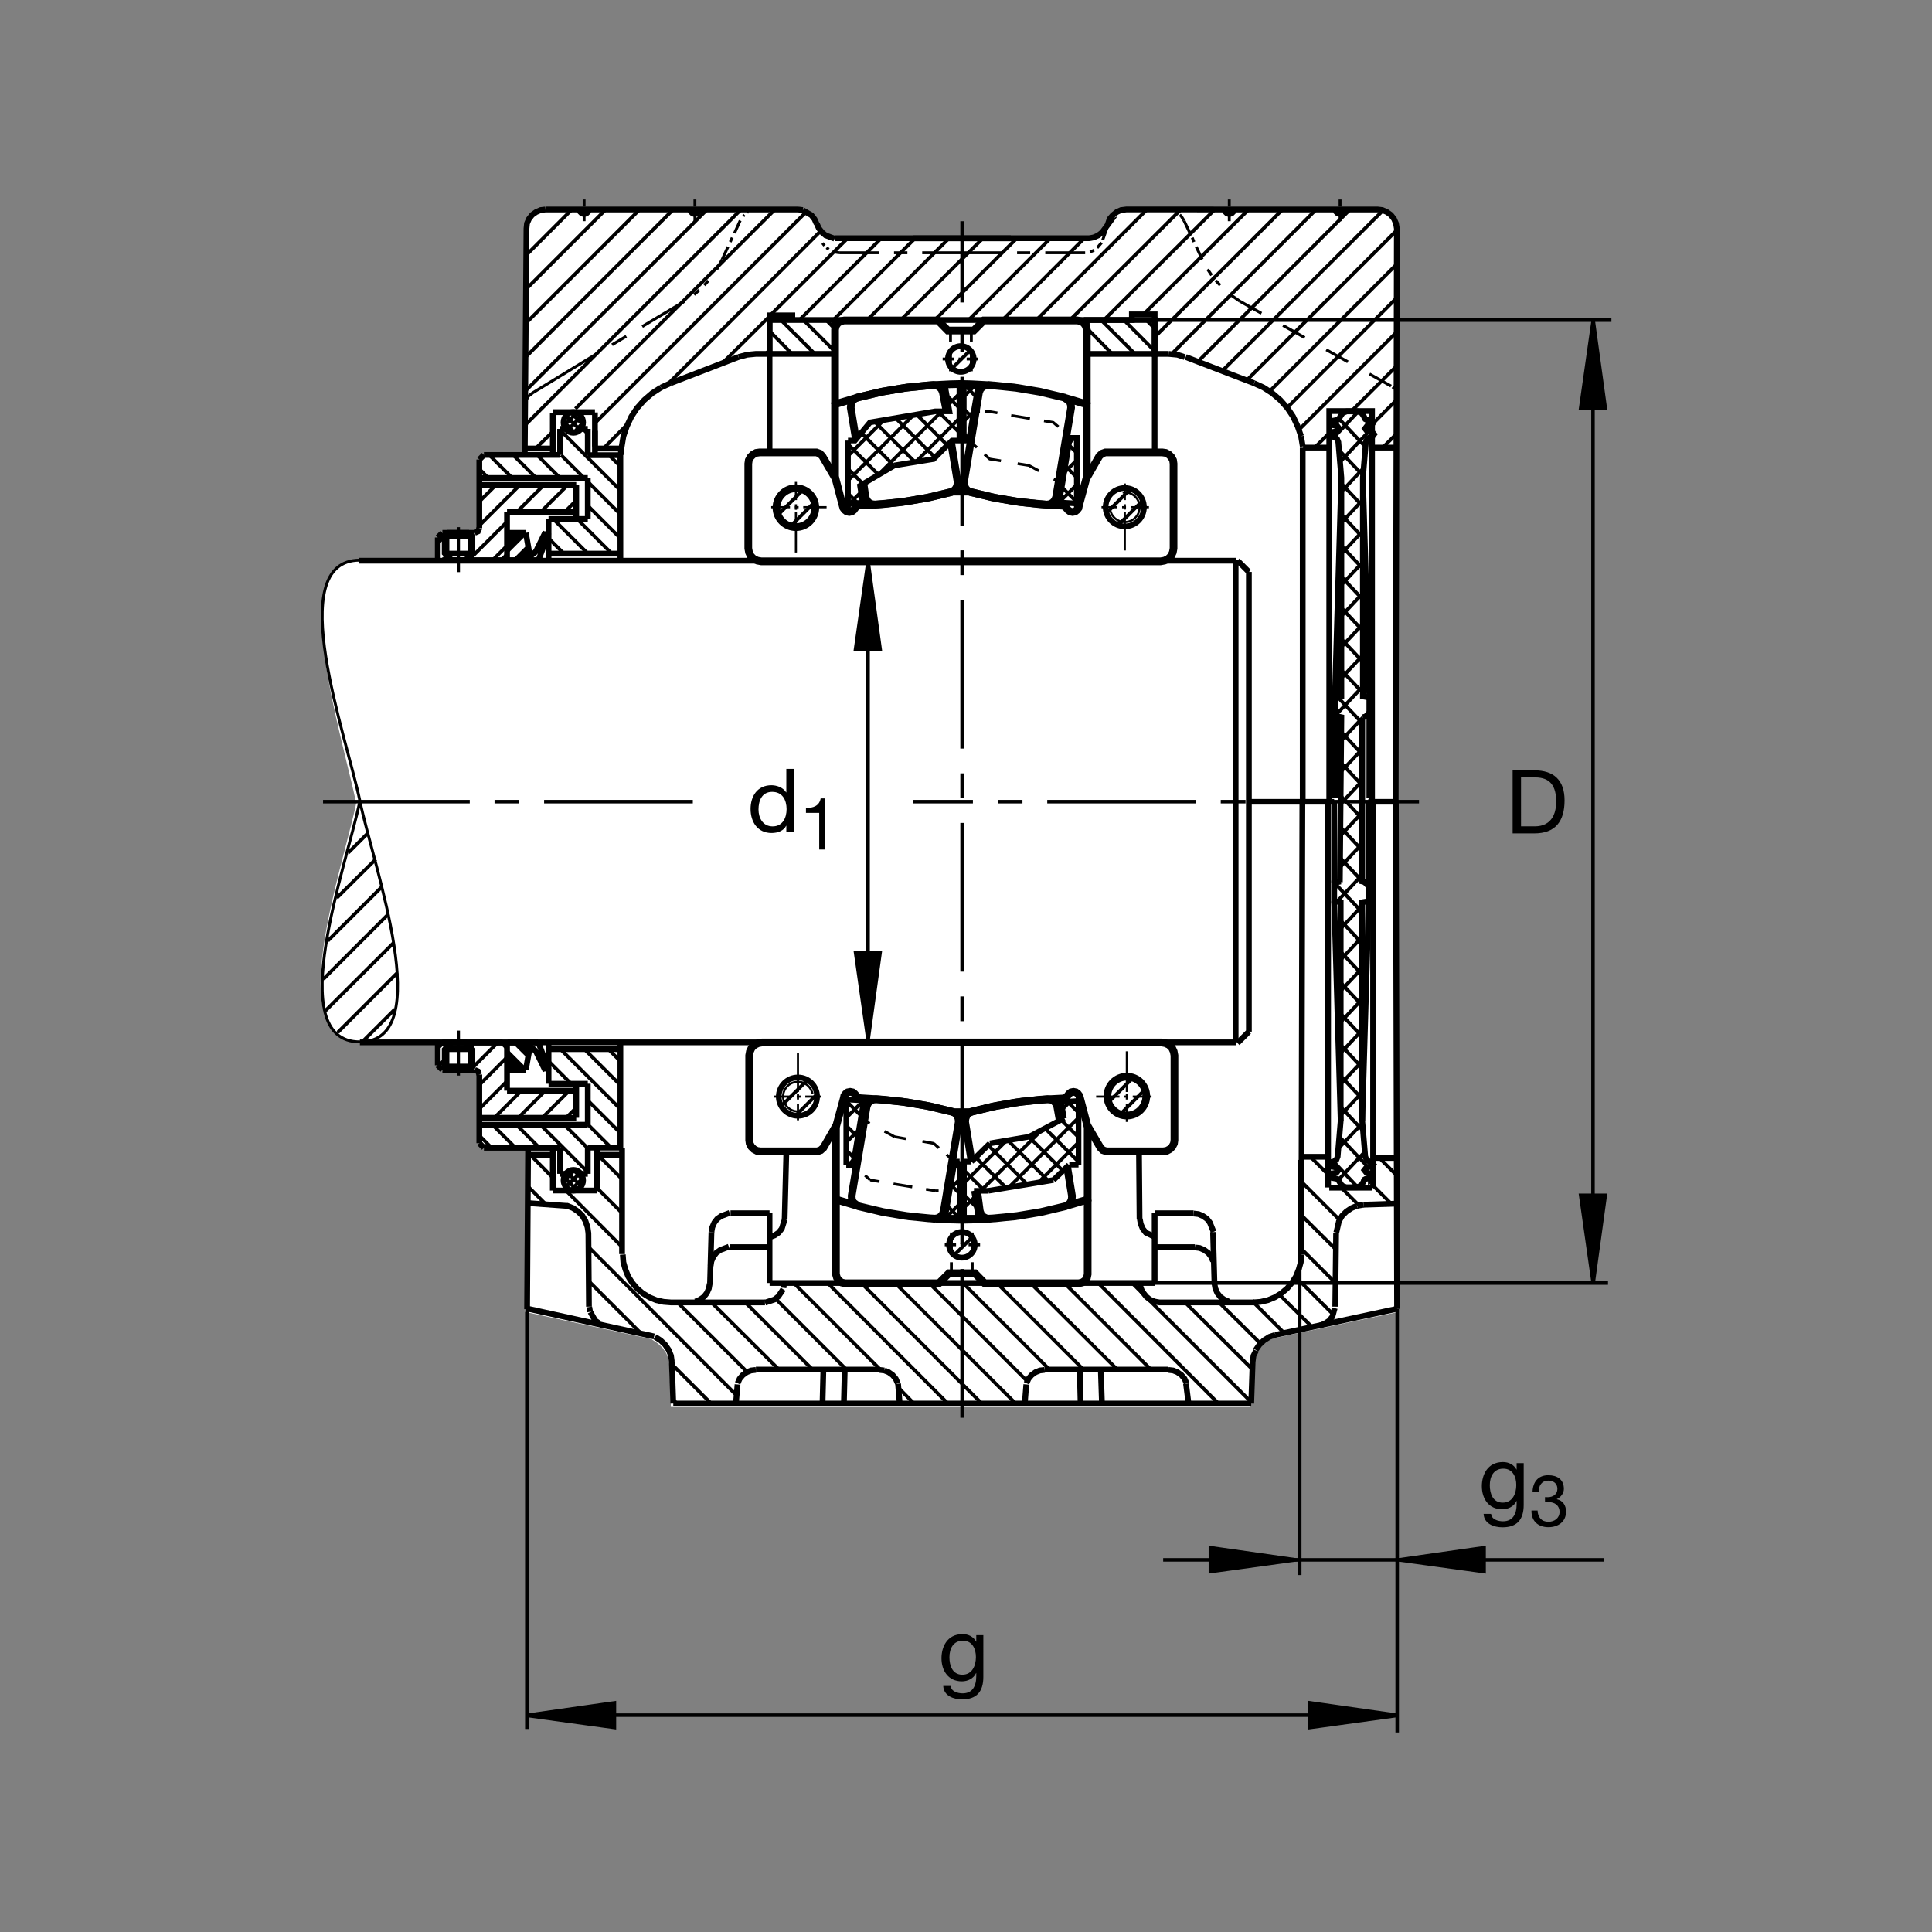 <?xml version="1.0" encoding="utf-8"?>
<!-- Generator: Adobe Illustrator 22.1.0, SVG Export Plug-In . SVG Version: 6.00 Build 0)  -->
<svg version="1.1" id="Ebene_1" xmlns="http://www.w3.org/2000/svg" xmlns:xlink="http://www.w3.org/1999/xlink" x="0px" y="0px"
	 viewBox="0 0 779.527 779.529" style="enable-background:new 0 0 779.527 779.529;" xml:space="preserve">
<rect x="0" y="0" width="779.527" height="779.529" fill="#808080" stroke="none"/>
<style type="text/css">
	.st0{fill:none;}
	.st1{fill:#FFFFFF;}
	.st2{fill:none;stroke:#000000;stroke-width:1.165;stroke-miterlimit:10;}
	.st3{fill-rule:evenodd;clip-rule:evenodd;stroke:#000000;stroke-width:1.165;stroke-miterlimit:10;}
	.st4{fill:none;stroke:#000000;stroke-width:1.165;stroke-miterlimit:10.433;stroke-dasharray:10,10;}
	.st5{fill:none;stroke:#000000;stroke-width:2.329;stroke-miterlimit:10;}
	.st6{fill-rule:evenodd;clip-rule:evenodd;stroke:#000000;stroke-width:2.329;stroke-miterlimit:10;}
	.st7{fill:none;stroke:#000000;stroke-width:1.165;stroke-miterlimit:10.433;}
	.st8{fill:none;stroke:#000000;stroke-width:2.33;stroke-miterlimit:10.433;}
	.st9{fill:none;stroke:#000000;stroke-width:1.417;stroke-miterlimit:10.433;stroke-dasharray:60,10,10,10;}
	.st10{fill:none;stroke:#000000;stroke-width:2.268;stroke-miterlimit:10.433;}
	.st11{fill:none;stroke:#000000;stroke-width:1.165;stroke-miterlimit:10.433;stroke-dasharray:60,10,10,10;}
	.st12{fill:none;stroke:#000000;stroke-width:2.33;stroke-miterlimit:3.864;}
	.st13{fill:none;stroke:#000000;stroke-width:1.417;stroke-miterlimit:3.864;}
	.st14{fill:none;stroke:#000000;stroke-width:2.276;stroke-miterlimit:10;}
	.st15{fill:none;stroke:#000000;stroke-width:3.107;stroke-miterlimit:10;}
	.st16{fill:none;stroke:#000000;stroke-width:2.276;stroke-miterlimit:10.433;}
	.st17{fill:none;stroke:#000000;stroke-width:0.854;stroke-miterlimit:10.433;}
	.st18{fill:none;stroke:#000000;stroke-width:0.854;stroke-miterlimit:10;}
	.st19{fill:none;stroke:#000000;stroke-width:3.107;stroke-miterlimit:10.433;}
	.st20{stroke:#000000;stroke-width:1.417;stroke-miterlimit:3.864;}
	.st21{stroke:#000000;stroke-width:1.165;stroke-miterlimit:10;}
	.st22{fill:none;stroke:#000000;stroke-width:1.106;stroke-miterlimit:10;}
	.st23{fill:none;stroke:#000000;stroke-width:2.27;stroke-miterlimit:10;}
</style>
<polygon class="st0" points="0,0 779.527,0 779.527,779.529 0,779.529 0,0 "/>
<path class="st1" d="M563.359,529.544l-49.209,10.391l-2.417,0.801l-2.193,1.387l-1.841,1.728l-1.499,2.188l-0.918,2.305
	l-0.346,2.529l-0.576,16.817H387.464H270.686l-0.576-16.817l-0.344-2.529l-0.923-2.305l-1.497-2.188l-1.843-1.728l-2.693-1.836
	L211.697,529.3l1.252-66.25l-17.343-0.157l-2.21-1.533l0.178-27.529l-0.668-1.572l-1.624-0.488l-12.568,0.352l-1.873-2.188
	l0.015-9.072l-31.875-0.625c-31.438,0-6.621-70.091-1.253-96.163c-5.368-26.072-28.279-98.367-0.293-97.632l32.818-0.357
	l0.481-8.933l1.704-2.212l12.378,0.322l1.633-0.547l0.908-1.035l0.031-28.1l2.061-1.748h15.938l0.417-90.901l1.086-4.221
	l1.267-1.612l1.614-1.152l1.843-0.806l2.275-0.229h101.238l3.577,0.584l0.34,0.451l1.496,1.268l1.267,1.611l0.808,1.844l0.921,1.843
	l1.267,1.612l1.497,1.267l1.958,0.806l1.958,0.347h51.247l51.253-0.115l1.958-0.232l1.841-0.806l1.616-1.267l1.264-1.496
	l0.346-0.115l0.577-1.843l0.806-1.958l1.264-1.496L450,85.947l1.845-0.806l1.958-0.229h101.611l1.958,0.229l1.846,0.806l1.611,1.152
	l1.265,1.612l0.811,1.843l0.342,2.073l-0.225,118.081L563.359,529.544L563.359,529.544z"/>
<line class="st2" x1="273.259" y1="566.301" x2="271.653" y2="564.573"/>
<polygon class="st3" points="563.823,160.02 563.491,158.36 563.823,160.02 "/>
<polygon class="st3" points="563.262,157.927 562.974,157.227 563.262,157.927 "/>
<polygon class="st3" points="562.661,156.834 561.899,156.135 562.661,156.834 "/>
<polygon class="st3" points="500.244,121.526 496.45,118.884 500.244,121.526 "/>
<line class="st2" x1="492.314" y1="115.093" x2="490.591" y2="113.252"/>
<polygon class="st3" points="488.867,111.07 487.261,108.655 488.867,111.07 "/>
<polygon class="st3" points="446.607,92.08 444.912,96.863 446.607,92.08 "/>
<line class="st2" x1="444.482" y1="97.891" x2="442.69" y2="100.015"/>
<polygon class="st3" points="441.46,100.979 439.795,101.646 441.46,100.979 "/>
<polygon class="st3" points="470.708,84.519 472.891,84.751 470.708,84.519 "/>
<polygon class="st3" points="474.385,85.442 474.848,85.672 474.385,85.442 "/>
<path class="st2" d="M475.996,86.704l0.576,0.462 M476.572,87.166l1.147,1.836"/>
<polygon class="st3" points="338.655,101.99 336.587,101.646 338.655,101.99 "/>
<line class="st2" x1="334.402" y1="100.611" x2="333.484" y2="99.922"/>
<polygon class="st3" points="332.678,99.116 331.872,98.081 332.678,99.116 "/>
<polygon class="st3" points="305.786,84.519 303.601,84.751 305.786,84.519 "/>
<polygon class="st3" points="301.992,85.442 301.533,85.672 301.992,85.442 "/>
<polygon class="st3" points="300.383,86.704 299.924,87.166 300.383,86.704 "/>
<polygon class="st3" points="291.418,104.634 289.236,108.655 291.418,104.634 "/>
<line class="st2" x1="285.788" y1="113.252" x2="284.18" y2="115.093"/>
<polygon class="st3" points="282.109,117.046 280.042,118.884 282.109,117.046 "/>
<path class="st2" d="M388.188,101.99h-16.091 M366.12,101.99h-5.4 M354.746,101.99h-16.091 M298.659,89.002l-2.299,5.058
	 M295.442,95.899l-0.806,1.723 M293.719,99.575l-2.3,5.059 M280.386,89.234v-2.759 M280.386,85.327v-0.923 M280.386,83.372v-2.874
	 M276.247,121.526l-17.124,10.229 M252.688,135.664l-5.747,3.447 M235.678,89.234v-2.759 M235.678,85.327v-0.923 M235.678,83.372
	v-2.874 M388.188,101.99h16.094 M410.371,101.99h5.288 M421.748,101.99h16.094 M477.719,89.002l2.413,5.058 M481.054,95.899
	l0.689,1.723 M482.661,99.575l2.413,5.059 M495.991,89.234v-2.759 M495.991,85.327v-0.923 M495.991,83.372v-2.874"/>
<line class="st4" x1="500.244" y1="121.526" x2="561.274" y2="155.791"/>
<path class="st2" d="M540.698,89.234v-2.759 M540.698,85.327v-0.923 M540.698,83.372v-2.874"/>
<path class="st5" d="M310.498,129.112v13.676 M498.799,420.569H145.219 M144.773,226.226h354.026 M240.047,180.139v-6.32
	 M525.644,180.139l-0.688-4.135 M524.956,176.004l-1.382-4.021l-1.836-3.909l-2.3-3.447l-2.871-3.218l-3.223-2.759l-3.56-2.3
	l-3.794-1.723 M465.884,142.788h-27.407v-13.676h27.407V142.788L465.884,142.788z M494.155,84.519l0.229,0.923l0.689,0.688
	l0.918,0.229l0.923-0.229l0.688-0.688c0,0,0.259-0.554,0.273-0.933 M505.645,525.501l2.988-0.234l2.988-0.684l2.759-1.153
	l2.642-1.611l2.3-1.953l1.953-2.295l1.612-2.529l1.147-2.881l0.806-2.871l0.229-3.095"/>
<polygon class="st6" points="237.749,527.337 238.093,529.29 237.749,527.337 "/>
<path class="st5" d="M238.215,529.387l1.945,3.467l1.724,1.152 M287.053,497.112l0.345-1.954l0.803-1.836l1.15-1.494l1.609-1.152
	l3.447-1.289"/>
<polygon class="st6" points="316.357,517.678 316.128,519.632 316.357,517.678 "/>
<path class="st5" d="M315.993,520.188l-1.934,2.901l-1.609,1.259l-3.757,1.231 M286.362,517.913l-0.344,1.953l-0.806,1.836
	l-1.147,1.494l-1.612,1.152l-1.836,0.801 M286.707,510.784l0.346-1.953l0.804-1.836l1.15-1.494l1.609-1.152l3.474-1.309
	 M310.498,499.182l1.953-0.693l1.724-1.152l1.264-1.602l1.191-3.809 M354.858,552.737l1.956,0.224 M356.814,552.962l1.724,0.693
	l1.609,1.153l1.264,1.494l0.803,1.836 M304.98,552.737l-1.953,0.224l-1.724,0.693l-1.608,1.153l-1.265,1.494l-0.806,1.836
	 M482.085,503.313l1.958,0.234l1.836,0.801l1.611,1.152l1.147,1.494l0.806,1.836 M490.014,517.913l0.347,1.953l0.805,1.836
	l1.147,1.494l1.612,1.152l1.836,0.801 M471.397,552.737l1.958,0.224l1.724,0.693l1.606,1.153l1.264,1.494l0.806,1.836
	 M481.626,489.641l1.953,0.224l1.841,0.811l1.612,1.152l1.147,1.494l1.475,3.682 M532.657,534.807l1.953-0.801l1.724-1.152
	l1.264-1.612l0.943-3.438 M421.518,552.737l-1.953,0.224l-1.724,0.693l-1.606,1.153l-1.265,1.494l-0.806,1.836 M553.633,180.601
	h10.327 M270.503,154.627l-3.794,1.723 M329.46,90.266l-0.805-1.839l-1.265-1.608l-3.44-1.968 M323.943,84.751l-1.953-0.232
	 M329.575,90.266l0.803,1.839l1.265,1.609l1.494,1.265l3.565,1.294 M282.224,84.519l-0.229,0.923l-0.689,0.688l-0.92,0.229
	l-0.921-0.229l-0.688-0.688c0,0-0.264-0.532-0.295-0.901 M237.517,84.519l-0.23,0.923l-0.688,0.688l-0.921,0.229l-0.917-0.229
	l-0.691-0.688c0,0-0.225-0.586-0.183-0.965 M471.513,142.788l3.565,0.346l2.954,0.957"/>
<polygon class="st6" points="550.122,486.077 547.593,486.536 550.122,486.077 "/>
<path class="st5" d="M547.432,486.526l-2.134,0.927l-2.07,1.387l-1.724,1.719l-1.264,2.188l-1.06,4.58 M514.609,538.596l-2.412,0.81
	l-2.183,1.377l-1.841,1.728l-1.495,2.178 M506.797,544.944l-1.035,2.051l-0.347,2.519 M471.397,552.62h-49.878 M388.188,566.301
	h116.656 M465.884,517.678H310.525 M354.858,552.62H304.98 M271.077,549.514l-0.344-2.519l-0.921-2.305l-1.494-2.178l-1.839-1.728
	l-2.182-1.377 M286.477,517.913l0.576-20.8 M213.078,463.157l-0.408,65.078 M294.753,489.524h15.745 M362.346,558.284l0.674,8.017
	 M459.907,491.829l0.342,1.953l0.805,1.953l1.265,1.602l3.208,1.572 M465.884,489.524v28.154 M317.278,464.495l-0.691,27.334
	 M263.93,539.231l-51.057-11.201 M237.632,527.219l-0.227-29.648 M220.183,84.519H321.99 M329.575,90.266v0.115 M337.046,96.128
	h51.142 M297.971,144.053l-27.468,10.574 M536.382,180.601h-10.62 M536.333,322.556V165.864h17.266v157.317 M478.408,144.053
	l27.583,10.574 M240.047,183.56v-17.139 M481.626,489.524h-15.742 M489.443,497.112l0.571,20.8 M459.79,491.829l-0.229-27.588
	 M514.609,538.596l49.082-10.518 M482.085,503.206h-16.201 M271.077,549.632l0.576,16.669 M525.874,466.741h9.673 M563.692,528.108
	l-0.484-204.302 M554.018,323.806v155.561 M553.555,479.221h-17.221 M525.483,323.181l-0.415,183.013 M539.092,497.571
	l-0.347,29.648 M505.415,549.632l-0.571,16.669 M414.097,558.596l-0.62,7.705 M310.498,517.678v-28.154 M535.869,323.806v155.327
	 M553.94,467.219h9.268 M444.619,566.301l-0.459-13.681 M435.654,552.62l0.346,13.681 M388.188,566.301H271.653 M294.407,503.206
	h16.091 M332.219,552.62l-0.347,13.681 M340.493,566.301l0.345-13.681 M297.583,558.596l-0.647,7.705 M478.54,558.284l1.021,8.017
	 M223.047,183.823v-17.283 M211.917,180.979h11.142 M563.516,485.647l-13.393,0.43 M240.047,166.292h-16.988"/>
<path class="st7" d="M145.219,420.374c-31.372,0-5.356-71.169,0-97.185 M145.219,420.374c31.372,0,5.356-71.169,0-97.185
	 M145.219,226.008c-31.372,0-5.356,71.165,0,97.18"/>
<path class="st8" d="M525.62,180.647v143.159 M250.982,506.008v-42.919"/>
<path class="st5" d="M310.498,142.788h26.443v-13.676h-26.443V142.788L310.498,142.788z M310.498,182.371v-55.12h9.195v1.861
	h136.997v-2.261h9.195v15.938h5.629"/>
<line class="st9" x1="388.188" y1="572.034" x2="388.188" y2="89.253"/>
<polyline class="st2" points="212.038,161.99 213.142,159.91 214.912,158.516 240.505,142.903 "/>
<path class="st5" d="M266.709,156.35l-3.562,2.3l-3.218,2.759l-2.874,3.218l-2.299,3.447l-1.839,3.909l-1.377,4.021l-0.691,4.135
	l-0.114,0.84h-10.688 M240.949,463.089v17.294 M223.047,463.157v17.227 M213.193,465.96h9.865 M240.993,480.364h-17.935
	 M251.108,465.96h-10.159"/>
<line class="st8" x1="250.535" y1="180.901" x2="250.535" y2="183.56"/>
<polyline class="st5" points="251.287,506.194 251.516,509.29 252.322,512.161 253.469,515.042 255.078,517.571 257.034,519.866 
	259.331,521.819 261.975,523.43 264.734,524.583 267.722,525.266 270.71,525.501 308.659,525.501 "/>
<line class="st9" x1="279.538" y1="323.455" x2="130.349" y2="323.455"/>
<path class="st5" d="M220.1,84.519l-1.955,0.232l-1.839,0.805l-1.609,1.147l-1.265,1.609l-0.803,1.84l-0.205,2.065l-0.691,91.074
	 M538.862,84.519l0.229,0.923l0.688,0.688l0.918,0.229l0.922-0.229l0.689-0.688c0,0,0.234-0.539,0.229-0.901 M388.188,96.128h51.148
	l0.732-0.098l1.221-0.246l1.836-0.805l1.612-1.265l2.212-3.02l-0.044,0.024l0.82-2.405l1.265-1.494l1.606-1.263l1.714-0.786
	l2.1-0.262l100.923,0.01h0.464l1.953,0.232l1.836,0.805l1.612,1.147l1.259,1.609l0.806,1.84l0.347,2.065l-0.469,231.375
	 M237.405,497.571l-0.347-2.412l-0.803-2.412l-1.264-2.188l-1.724-1.719l-2.068-1.387l-2.3-0.918l-0.525-0.009l-15.092-1.084
	 M506.108,525.501h-38.272l-0.908-0.146l-1.044-0.205l-1.958-0.801l-1.494-1.259l-1.548-2.022l-0.694-1.689l-0.054-1.7"/>
<line class="st10" x1="465.898" y1="142.525" x2="465.898" y2="182.903"/>
<path class="st5" d="M407.837,96.167h-39.277 M195.259,183.565h30.725 M178.454,226.004h24.343 M228.386,173.059h-2.402
	 M204.57,206.609v19.382 M204.798,226.004h12.295"/>
<line class="st11" x1="185.017" y1="230.842" x2="185.017" y2="212.693"/>
<path class="st5" d="M250.271,223.369h-28.943 M221.328,209.4h15.828 M237.156,209.4v-16.523 M232.502,195.667v13.728
	 M232.502,206.609H204.57 M193.396,195.667h39.106 M237.156,173.059h-2.412 M225.984,173.059v10.506 M221.328,209.4v16.762
	 M191.535,214.988h-13.037 M179.431,216.338h11.172"/>
<line class="st7" x1="189.302" y1="215.034" x2="189.302" y2="224.717"/>
<line class="st5" x1="190.603" y1="223.369" x2="179.431" y2="223.369"/>
<line class="st7" x1="180.735" y1="224.717" x2="180.735" y2="215.034"/>
<path class="st5" d="M189.253,214.829l1.35,1.35v7.029l-2.793,2.796h-5.586l-2.793-2.796v-7.029 M179.431,216.338l1.351-1.351h8.471
	 M178.498,214.988l-1.86,1.861 M176.638,216.848v9.314 M180.735,224.717v1.445 M189.302,224.717v1.445 M191.535,214.988l1.301-0.559
	l0.559-1.304 M204.57,224.297l-1.68,1.682 M213.415,222.156l0.699,0.979l1.208,0.186l0.932-0.792 M193.396,185.427l1.863-1.862
	 M237.156,173.059v10.584V173.059L237.156,173.059z M237.156,192.876h-43.76"/>
<path class="st7" d="M190.603,223.369v2.793 M190.603,216.338v-1.351 M179.431,223.369v2.793 M179.431,216.338v-1.351"/>
<path class="st5" d="M204.57,214.988h7.587 M212.158,214.988l1.258,7.125 M216.208,222.529l3.911-7.961 M220.119,214.568
	l1.208,0.419 M221.328,214.988l-4.069,11.026 M193.396,213.125v-27.698"/>
<path class="st12" d="M227.385,170.447c0-2.307,1.765-4.177,3.942-4.177c2.176,0,3.941,1.87,3.941,4.177
	c0,2.308-1.765,4.178-3.941,4.178C229.15,174.624,227.385,172.754,227.385,170.447L227.385,170.447z"/>
<path class="st5" d="M237.219,183.648h13.09l0.007,42.514 M195.259,463.108h30.725 M178.454,420.667h24.343 M228.386,473.616h-2.402
	 M204.57,440.061v-19.385 M204.798,420.667h12.295"/>
<line class="st11" x1="185.017" y1="415.833" x2="185.017" y2="433.977"/>
<path class="st5" d="M250.271,423.303h-28.943 M221.328,437.268h15.828 M237.156,437.268v16.533 M232.502,451.008v-13.73
	 M232.502,440.061H204.57 M193.396,451.008h39.106 M237.156,473.616h-2.412 M225.984,473.616v-10.507 M221.328,437.268V420.51
	 M191.535,431.682h-13.037 M179.431,430.335h11.172"/>
<line class="st7" x1="189.302" y1="431.633" x2="189.302" y2="421.956"/>
<line class="st5" x1="190.603" y1="423.303" x2="179.431" y2="423.303"/>
<line class="st7" x1="180.735" y1="421.956" x2="180.735" y2="431.633"/>
<path class="st5" d="M189.253,431.839l1.35-1.348v-7.031l-2.793-2.793h-5.586l-2.793,2.793v7.031 M179.431,430.335l1.351,1.347
	h8.471 M178.498,431.682l-1.86-1.855 M176.638,429.827v-9.317 M178.498,420.51l-1.86,1.866 M180.735,421.956v-1.446
	 M189.302,421.956v-1.446 M191.535,431.682l1.301,0.557l0.559,1.309 M204.57,422.376l-1.68-1.68 M213.415,424.514l0.699-0.977
	l1.208-0.185l0.932,0.791 M193.396,461.243l1.863,1.866 M237.156,473.616V463.03V473.616L237.156,473.616z M237.156,453.801h-43.76"
	/>
<path class="st7" d="M190.603,423.303v-2.793 M190.603,430.335v1.347 M179.431,423.303v-2.793 M179.431,430.335v1.347"/>
<path class="st5" d="M204.57,431.682h7.587 M212.158,431.682l1.258-7.119 M216.208,424.143l3.911,7.959 M220.119,432.102l1.208-0.42
	 M221.328,431.682l-4.069-11.025 M193.396,433.548v27.695"/>
<path class="st12" d="M227.385,476.223c0-2.305,1.765-4.18,3.942-4.18c2.176,0,3.941,1.875,3.941,4.18
	c0,2.305-1.765,4.18-3.941,4.18C229.15,480.403,227.385,478.528,227.385,476.223L227.385,476.223z"/>
<path class="st5" d="M237.219,463.03h13.09l0.007-42.52 M297.971,144.053l3.448-0.918l3.562-0.346h5.517"/>
<line class="st2" x1="552.334" y1="475.442" x2="553.725" y2="473.958"/>
<path class="st5" d="M540.943,452.258l-2.608-88.665 M540.337,476.458l0.088,0.371 M552.246,356.223v-33.257 M549.638,452.258
	l2.607-88.665 M538.335,323.13v33.093"/>
<line class="st2" x1="549.99" y1="289.385" x2="552.51" y2="286.709"/>
<path class="st5" d="M541.206,192.779l-2.607,88.665 M540.595,168.582l0.088-0.371 M552.51,288.811v33.259 M549.902,192.779
	l2.608,88.665 M538.599,321.904v-33.093 M549.902,289.385l2.608-0.573v-7.368l-2.608-0.461v-88.203l1.216-14.407l0.523-1.294
	l1.128-0.74l0.957-0.186l0.699-0.923l-0.699-0.833l-2.172-0.461l-0.781-1.013l0.781-1.019l1.826-0.368l0.694-0.925l-0.694-0.923
	v0.092l-2.002-0.368l-0.523-0.279l-0.346-0.551l-0.083-0.371l-1.045-1.57l-1.651-0.647h-2.177h-2.173l-1.65,0.647l-1.045,1.57
	l-0.435,0.923l-0.517,0.279l-2.002,0.368l-0.693,0.831l0.693,0.925l1.826,0.368l0.781,1.019l-0.781,1.013l-2.172,0.461l-0.698,0.833
	l0.698,0.923l0.957,0.186l1.128,0.74l0.523,1.294l1.216,14.407v88.203l-2.607,0.461v7.368l2.607,0.573l-0.606,66.563
	 M549.638,289.629v66.02l2.607,0.574v7.37l-2.607,0.461v88.203l1.216,14.404l0.523,1.299l1.133,0.733l0.952,0.185l0.698,0.927
	l-0.698,0.83l-2.173,0.459l-0.781,1.016l0.781,1.015l1.826,0.371l0.698,0.928l-0.698,0.918v-0.087l-1.997,0.371l-0.523,0.274
	l-0.346,0.556l-0.088,0.371l-1.045,1.563l-1.65,0.655h-2.173h-2.173l-1.655-0.655l-1.04-1.563l-0.435-0.927l-0.523-0.274
	l-2.002-0.371l-0.694-0.831l0.694-0.928l1.826-0.371l0.781-1.015l-0.781-1.016l-2.173-0.459l-0.693-0.83l0.693-0.927l0.957-0.185
	l1.128-0.733l0.523-1.299l1.216-14.404v-88.203l-2.608-0.461v-7.37l2.608-0.574"/>
<path class="st13" d="M541.206,195.088l8.696,9.235 M540.249,181.602l9.742,10.254 M540.337,169.041l10.606,11.267 M552.597,169.595
	l1.392,1.479 M538.862,169.502l-1.656,1.757 M538.34,176.338l9.648-10.251 M540.683,186.406l11.563-12.285 M541.206,198.413
	l9.043-9.605 M539.732,281.26l10.171,10.806 M541.206,270.362l8.696,9.233 M551.553,281.26l0.957,1.106 M541.206,257.798
	l8.696,9.235 M541.206,245.237l8.696,9.235 M541.206,232.676l8.696,9.238 M541.206,220.21l8.696,9.234 M541.206,207.647l8.696,9.236
	 M541.206,210.882l8.696-9.239 M541.206,223.44l8.696-9.236 M541.206,236.001l8.696-9.234 M541.206,248.565l8.696-9.239
	 M541.206,261.03l8.696-9.233 M541.206,273.594l8.696-9.236 M539.902,281.26l-1.304,1.384 M549.902,276.917l-11.304,12.007
	 M540.815,324.456l8.711-9.251 M540.943,337.085l8.696-9.233 M540.943,349.646l8.696-9.236 M549.638,355.559l-8.696-9.238
	 M540.943,333.853l8.696,9.236 M540.874,321.05l8.736,9.272 M541.206,307.952l8.398,8.921 M541.206,295.391l8.696,9.233
	 M549.902,289.478l-8.696,9.236 M541.206,311.182l8.696-9.233 M539.468,363.777l10.171-10.806 M540.943,374.675l8.696-9.235
	 M551.289,363.777l0.957-1.108 M540.943,387.239l8.696-9.238 M540.943,399.798l8.696-9.238 M540.943,412.356l8.696-9.238
	 M540.943,409.036l8.696,9.228 M540.943,396.467l8.696,9.238 M540.943,384.007l8.696,9.238 M540.943,371.443l8.696,9.233
	 M549.638,368.118l-11.304-12.007 M549.727,355.65l2.519,2.678 M540.943,424.827l8.696-9.238 M540.943,437.385l8.696-9.228
	 M540.943,449.954l8.696-9.238 M539.99,463.43l9.736-10.244 M540.073,475.999l10.61-11.27 M540.425,458.635l11.563,12.276
	 M540.943,446.624l9.043,9.61 M540.943,434.153l8.696,9.238 M540.943,421.594l8.696,9.238 M538.076,468.694l9.648,10.253"/>
<line class="st9" x1="572.549" y1="323.455" x2="368.474" y2="323.455"/>
<path class="st10" d="M503.838,323.501h34.467 M552.08,323.501h10.869"/>
<path class="st8" d="M382.49,144.841c0-2.861,2.319-5.183,5.181-5.183c2.861,0,5.183,2.322,5.183,5.183
	c0,2.862-2.322,5.181-5.183,5.181C384.809,150.022,382.49,147.703,382.49,144.841L382.49,144.841z"/>
<path class="st2" d="M386.772,144.856h1.484 M390.037,144.856h4.553 M384.992,144.856h-4.648 M383.508,140.801v9.002
	 M391.917,149.802v-9.002 M391.917,137.808v-4.451 M383.508,133.357v4.451"/>
<polygon class="st14" points="391.717,198.565 401.807,200.938 411.992,202.62 422.28,203.609 423.564,203.411 424.751,202.818 
	425.639,201.829 426.137,200.545 432.168,164.546 432.07,163.259 431.577,161.973 429.399,160.391 419.312,158.018 409.126,156.338 
	398.843,155.347 397.553,155.547 396.367,156.138 395.478,157.129 394.986,158.413 388.948,194.412 389.048,195.696 
	389.541,196.983 390.432,197.974 391.717,198.565 "/>
<polygon class="st15" points="428.706,204.007 429.697,204.302 430.288,204.993 430.982,205.784 431.772,206.38 432.763,206.575 
	433.75,206.38 434.541,205.784 435.137,204.993 435.332,204.007 438.301,193.125 443.54,184.029 444.629,183.037 446.016,182.544 
	468.96,182.544 470.342,182.742 471.631,183.435 472.617,184.422 473.31,185.708 473.506,187.092 473.506,221.255 473.213,222.84 
	472.52,224.321 471.333,225.508 469.848,226.199 468.267,226.497 307.16,226.497 305.578,226.199 304.094,225.508 302.908,224.321 
	302.217,222.84 301.919,221.255 301.919,187.092 302.117,185.708 302.81,184.422 303.799,183.435 305.085,182.742 306.467,182.544 
	329.412,182.544 330.796,183.037 331.784,184.029 337.127,193.125 339.995,204.007 340.29,204.993 340.884,205.784 341.675,206.38 
	342.663,206.575 343.655,206.38 344.446,205.784 345.039,204.993 345.632,204.302 346.621,203.906 356.214,203.411 365.708,202.322 
	375.202,200.642 384.497,198.367 390.928,198.367 400.224,200.642 409.722,202.322 419.214,203.411 428.706,204.007 "/>
<path class="st16" d="M446.098,204.639c0-4.27,3.467-7.736,7.74-7.736s7.734,3.467,7.734,7.736c0,4.275-3.462,7.74-7.734,7.74
	S446.098,208.914,446.098,204.639L446.098,204.639z"/>
<path class="st17" d="M452.954,198.723c0.298-0.046,0.572-0.07,0.884-0.07c3.306,0,5.986,2.683,5.986,5.986
	c0,3.308-2.68,5.989-5.986,5.989c-2.973,0-5.444-2.165-5.909-5.008"/>
<path class="st18" d="M453.833,195.083v6.692 M453.833,203.457v2.134 M454.326,204.644h-1.582 M453.833,206.524v15.574
	 M450.865,204.644h-6.426 M456.206,204.644h7.373"/>
<path class="st19" d="M313.288,204.841c0-4.331,3.511-7.841,7.842-7.841c4.331,0,7.841,3.51,7.841,7.841
	c0,4.332-3.51,7.842-7.841,7.842C316.799,212.683,313.288,209.173,313.288,204.841L313.288,204.841z"/>
<path class="st18" d="M320.635,204.644h1.582 M324.097,204.644h9.414 M321.13,222.915v-16.391 M321.13,205.676v-2.219
	 M321.13,201.775v-7.341 M318.755,204.644h-7.588"/>
<path class="st15" d="M336.928,192.83v-30.459 M438.496,162.371v30.459"/>
<polygon class="st14" points="437.905,162.964 428.907,160.293 419.805,158.115 410.512,156.533 401.216,155.547 391.819,155.051 
	387.663,154.951 383.508,155.051 374.114,155.547 364.817,156.533 355.52,158.115 346.423,160.293 337.422,162.964 337.422,162.964 
	336.928,162.371 336.928,132.962 337.227,131.577 338.017,130.391 339.204,129.6 340.589,129.302 378.464,129.302 382.422,133.357 
	392.903,133.357 396.963,129.302 434.741,129.302 436.123,129.6 437.314,130.391 438.105,131.577 438.496,132.962 438.496,162.371 
	437.905,162.964 "/>
<path class="st2" d="M383.508,154.116v0.835 M391.917,154.116v0.835"/>
<path class="st15" d="M391.717,198.565l10.09,2.373l10.185,1.682l10.288,0.989l1.284-0.198l1.186-0.593l0.889-0.989l0.498-1.284
	l6.031-35.999l-0.098-1.287l-0.493-1.286l-2.178-1.582l-10.088-2.373l-10.186-1.68l-10.283-0.992l-1.289,0.201l-1.186,0.59
	l-0.889,0.992l-0.493,1.284l-6.038,35.999l0.1,1.284l0.493,1.287l0.891,0.991L391.717,198.565L391.717,198.565z M437.905,162.964
	l-8.999-2.671l-9.102-2.178l-9.292-1.582l-9.296-0.986l-9.397-0.496l-4.156-0.1l-4.155,0.1l-9.395,0.496l-9.297,0.986l-9.297,1.582
	l-9.096,2.178l-9.001,2.671l0,0l-0.493-0.593v-29.409l0.298-1.385l0.791-1.186l1.186-0.791l1.385-0.298h37.876l3.958,4.055h10.481
	l4.06-4.055h37.778l1.382,0.298l1.191,0.791l0.791,1.186l0.391,1.385v29.409L437.905,162.964L437.905,162.964z"/>
<path class="st8" d="M393.296,502.258c0,2.861-2.322,5.186-5.181,5.186c-2.864,0-5.184-2.325-5.184-5.186
	c0-2.861,2.32-5.176,5.184-5.176C390.974,497.083,393.296,499.397,393.296,502.258L393.296,502.258z"/>
<path class="st2" d="M389.011,502.249h-1.482 M385.749,502.249h-4.551 M390.793,502.249h4.651 M392.278,506.301v-9.004
	 M383.869,497.298v9.004 M383.869,509.29v4.453 M392.278,513.743v-4.453"/>
<polygon class="st14" points="384.068,448.538 373.979,446.165 363.794,444.485 353.508,443.489 352.222,443.694 351.038,444.28 
	350.147,445.276 349.651,446.555 343.618,482.561 343.719,483.841 344.212,485.13 346.387,486.712 356.474,489.085 366.662,490.764 
	376.946,491.751 378.232,491.555 379.419,490.96 380.31,489.973 380.803,488.684 386.836,452.688 386.738,451.399 386.242,450.12 
	385.354,449.133 384.068,448.538 "/>
<polygon class="st15" points="347.08,443.098 346.092,442.805 345.498,442.112 344.805,441.321 344.013,440.725 343.025,440.53 
	342.036,440.725 341.245,441.321 340.652,442.112 340.454,443.098 337.488,453.977 332.246,463.079 331.157,464.065 
	329.773,464.553 306.828,464.553 305.444,464.358 304.158,463.665 303.169,462.678 302.478,461.389 302.28,460.012 302.28,425.842 
	302.576,424.26 303.269,422.776 304.456,421.594 305.94,420.901 307.522,420.608 468.628,420.608 470.21,420.901 471.694,421.594 
	472.881,422.776 473.569,424.26 473.867,425.842 473.867,460.012 473.672,461.389 472.978,462.678 471.987,463.665 470.703,464.358 
	469.322,464.553 446.372,464.553 444.99,464.065 443.999,463.079 438.662,453.977 435.791,443.098 435.498,442.112 434.902,441.321 
	434.112,440.725 433.125,440.53 432.134,440.725 431.343,441.321 430.752,442.112 430.157,442.805 429.17,443.196 419.575,443.694 
	410.078,444.778 400.586,446.458 391.287,448.733 384.858,448.733 375.562,446.458 366.067,444.778 356.574,443.694 347.08,443.098 
	"/>
<path class="st16" d="M329.688,442.464c0,4.267-3.462,7.734-7.737,7.734c-4.273,0-7.737-3.466-7.737-7.734
	c0-4.278,3.464-7.745,7.737-7.745C326.225,434.719,329.688,438.186,329.688,442.464L329.688,442.464z"/>
<path class="st17" d="M322.835,448.382c-0.301,0.039-0.572,0.068-0.884,0.068c-3.306,0-5.986-2.686-5.986-5.986
	c0-3.311,2.681-5.987,5.986-5.987c2.974,0,5.439,2.168,5.908,5.01"/>
<path class="st18" d="M321.953,452.014v-6.689 M321.953,443.645v-2.138 M321.46,442.454h1.582 M321.953,440.579v-15.576
	 M324.922,442.454h6.423 M319.58,442.454h-7.37"/>
<path class="st19" d="M446.817,442.258c0-4.326,3.51-7.842,7.841-7.842c4.332,0,7.842,3.516,7.842,7.842
	c0,4.336-3.51,7.842-7.842,7.842C450.327,450.1,446.817,446.594,446.817,442.258L446.817,442.258z"/>
<path class="st18" d="M455.152,442.454h-1.582 M451.689,442.454h-9.414 M454.658,424.182v16.397 M454.658,441.428v2.217
	 M454.658,445.325v7.344 M457.032,442.454h7.587"/>
<path class="st15" d="M438.857,454.27v30.459 M337.29,484.729V454.27"/>
<polygon class="st14" points="337.883,484.143 346.882,486.809 355.982,488.987 365.276,490.569 374.573,491.555 383.967,492.053 
	388.122,492.151 392.278,492.053 401.675,491.555 410.972,490.569 420.268,488.987 429.365,486.809 438.365,484.143 
	438.365,484.143 438.857,484.729 438.857,514.143 438.559,515.52 437.768,516.712 436.587,517.503 435.2,517.796 397.324,517.796 
	393.365,513.743 382.881,513.743 378.826,517.796 341.047,517.796 339.663,517.503 338.477,516.712 337.685,515.52 337.29,514.143 
	337.29,484.729 337.883,484.143 "/>
<path class="st2" d="M392.278,492.981v-0.83 M383.869,492.981v-0.83"/>
<path class="st15" d="M384.068,448.538l-10.088-2.373l-10.186-1.68l-10.285-0.996l-1.287,0.206l-1.184,0.585l-0.891,0.997
	l-0.496,1.279l-6.033,36.006l0.101,1.28l0.493,1.289l2.175,1.582l10.088,2.373l10.188,1.68l10.284,0.987l1.286-0.196l1.186-0.595
	l0.891-0.986l0.493-1.289l6.033-35.996l-0.098-1.289l-0.496-1.28l-0.888-0.986L384.068,448.538L384.068,448.538z M337.883,484.143
	l8.999,2.666l9.099,2.178l9.294,1.582l9.297,0.986l9.395,0.498l4.155,0.098l4.155-0.098l9.397-0.498l9.297-0.986l9.297-1.582
	l9.097-2.178l8.999-2.666l0,0l0.493,0.586v29.414l-0.298,1.377l-0.791,1.192l-1.182,0.791l-1.387,0.293h-37.876l-3.96-4.053h-10.484
	l-4.055,4.053h-37.778l-1.384-0.293l-1.186-0.791l-0.791-1.192l-0.396-1.377v-29.414L337.883,484.143L337.883,484.143z
	 M427.573,452.014l-0.977-5.459l-0.498-1.279l-0.888-0.997l-1.186-0.585l-1.382-0.206l-10.288,0.996l-10.185,1.68l-10.091,2.373
	l-1.186,0.596l-0.888,0.986l-0.496,1.28l-0.098,1.289l2.62,15.888 M394.223,480.286l1.118,8.398l0.498,1.289l0.888,0.986
	l1.186,0.595l1.284,0.196l10.386-0.987l10.185-1.68l10.088-2.373l1.186-0.596l0.889-0.986l0.498-1.289l0.098-1.28l-1.973-11.963
	 M381.912,165.901l-1.467-7.488l-0.496-1.284l-0.888-0.992l-1.186-0.59l-1.286-0.201l-10.384,0.992l-10.188,1.68l-10.086,2.373
	l-1.189,0.594l-0.889,0.988l-0.495,1.286l-0.1,1.287l2.107,12.773 M348.393,195.11l0.798,5.435l0.493,1.284l0.891,0.989l1.186,0.593
	l1.385,0.198l10.285-0.989l10.188-1.682l10.086-2.373l1.189-0.591l0.888-0.991l0.493-1.287l0.1-1.284l-2.639-16.013"/>
<g>
	<g>
		<g>
			<path d="M320.296,335.674h-3.029v-2.494h-0.071c-0.998,2.031-3.349,2.922-5.879,2.922c-5.665,0-8.48-4.489-8.48-9.691
				c0-5.202,2.779-9.584,8.409-9.584c1.888,0,4.596,0.713,5.95,2.886h0.071v-9.477h3.029V335.674z M311.745,333.429
				c4.062,0,5.629-3.492,5.629-6.948c0-3.634-1.639-6.983-5.808-6.983c-4.133,0-5.522,3.527-5.522,7.126
				C306.044,330.08,307.826,333.429,311.745,333.429z"/>
		</g>
	</g>
</g>
<g>
	<g>
		<g>
			<path d="M333.009,342.759h-2.471v-14.767h-5.349v-1.977c2.82,0,5.378-0.756,5.93-3.866h1.89V342.759z"/>
		</g>
	</g>
</g>
<path class="st13" d="M212.576,525.979V697.61 M563.72,692.034H212.712 M563.745,528.147v170.879"/>
<polygon class="st20" points="528.599,697 564.033,692.122 528.599,687.078 528.599,697 "/>
<polygon class="st20" points="247.905,687.078 247.905,697 212.473,692.122 247.905,687.078 "/>
<g>
	<g>
		<g>
			<path d="M396.757,676.604c0,5.986-2.743,9.05-8.551,9.05c-3.456,0-7.446-1.39-7.625-5.416h3.029
				c0.142,2.209,2.779,2.993,4.774,2.993c3.955,0,5.523-2.85,5.523-6.983v-1.211h-0.071c-0.998,2.245-3.42,3.349-5.736,3.349
				c-5.487,0-8.23-4.311-8.23-9.335c0-4.347,2.138-9.727,8.515-9.727c2.316,0,4.382,1.033,5.487,3.064h-0.036h0.071v-2.636h2.85
				V676.604z M393.765,668.587c0-3.242-1.425-6.592-5.238-6.592c-3.883,0-5.451,3.171-5.451,6.698c0,3.314,1.211,7.019,5.202,7.019
				S393.765,672.043,393.765,668.587z"/>
		</g>
	</g>
</g>
<line class="st13" x1="350.247" y1="247.72" x2="350.247" y2="399.143"/>
<polygon class="st20" points="647.695,164.636 642.823,129.204 637.779,164.636 647.695,164.636 "/>
<polygon class="st20" points="637.779,482.283 647.695,482.283 642.823,517.717 637.779,482.283 "/>
<path class="st13" d="M642.74,141.392v369.783 M452.104,129.173h198.071 M465.865,517.688h182.935"/>
<polygon class="st20" points="355.119,261.885 350.249,226.453 345.2,261.885 355.119,261.885 "/>
<polygon class="st20" points="345.2,384.285 355.119,384.285 350.249,419.719 345.2,384.285 "/>
<polygon class="st21" points="598.926,624.329 598.926,634.251 563.491,629.378 598.926,624.329 "/>
<line class="st13" x1="647.3" y1="629.378" x2="469.317" y2="629.378"/>
<polygon class="st21" points="488.247,634.251 523.682,629.378 488.247,624.329 488.247,634.251 "/>
<line class="st13" x1="524.419" y1="468.01" x2="524.419" y2="635.51"/>
<g>
	<g>
		<g>
			<path d="M614.783,607.185c0,5.986-2.744,9.05-8.551,9.05c-3.456,0-7.447-1.39-7.625-5.416h3.028
				c0.142,2.209,2.779,2.993,4.775,2.993c3.955,0,5.522-2.85,5.522-6.983v-1.211h-0.071c-0.998,2.245-3.42,3.349-5.736,3.349
				c-5.487,0-8.23-4.311-8.23-9.335c0-4.347,2.138-9.727,8.516-9.727c2.316,0,4.382,1.033,5.487,3.064h-0.036h0.071v-2.636h2.85
				V607.185z M611.79,599.168c0-3.242-1.425-6.592-5.237-6.592c-3.884,0-5.451,3.171-5.451,6.698c0,3.314,1.211,7.019,5.202,7.019
				S611.79,602.624,611.79,599.168z"/>
		</g>
	</g>
</g>
<g>
	<g>
		<g>
			<path d="M623.378,604.065c0.378,0.029,0.727,0.029,1.076,0.029c2.093,0,3.924-1.134,3.924-3.372c0-2.151-1.57-3.314-3.663-3.314
				c-2.703,0-3.866,2.064-3.895,4.476h-2.471c0.145-3.924,2.238-6.657,6.366-6.657c3.575,0,6.279,1.715,6.279,5.523
				c0,1.802-1.279,3.372-2.849,4.099v0.058c2.5,0.552,3.721,2.529,3.721,5c0,4.128-3.227,6.279-7.093,6.279
				c-4.186,0-6.947-2.471-6.86-6.715h2.471c0.087,2.674,1.569,4.535,4.389,4.535c2.413,0,4.476-1.483,4.476-3.982
				c0-2.587-1.948-3.953-4.389-3.953c-0.494,0-1.017,0.029-1.482,0.087V604.065z"/>
		</g>
	</g>
</g>
<path class="st22" d="M397.353,165.984h1.348l3.721,0.62 M408.003,167.637l7.549,1.243 M421.24,169.81l3.726,0.622l2.066,1.758
	 M430.137,174.981l2.065,1.86 M419.175,189.976l-4.033-2.173 M415.142,187.803l-4.551-0.723 M403.867,185.94l-4.545-0.723
	l-2.071-1.863 M394.15,180.564l-2.073-1.863 M394.15,165.984h1.24 M425.171,193.284l3.931,2.171 M382.048,155.23l-0.723,0.62"/>
<path class="st23" d="M394.15,165.984h-1.243 M390.94,177.771l1.137,0.93 M342.151,207.346v-29.575 M342.151,177.771h2.786
	l6.091-7.339l26.264-4.448h5.791l-1.863-10.755h5.894v22.542h-2.999l-7.444,7.446l-15.82,2.585 M360.852,187.803l-13.848,8.169
	l1.084,6.794l-5.938,0.625 M388.872,155.23h5.898l-1.863,10.755l-1.967,11.787h-2.068V155.23L388.872,155.23z M431.675,176.68
	l-2.998,18.199 M428.677,194.878l-1.348,7.859l7.139,0.412 M434.468,206.25v-29.57h-2.793"/>
<path class="st22" d="M376.75,461.331l-4.551-0.821 M365.478,459.475l-4.548-0.83 M360.93,458.645l-4.033-2.168 M350.898,453.264
	l-3.931-2.168 M343.867,469.602l2.068,1.865 M349.038,474.26l2.068,1.856 M351.106,476.116l3.721,0.625 M360.515,477.669l7.549,1.24
	 M373.647,479.846l3.723,0.616 M377.37,480.462h1.343 M380.678,480.462h1.24 M384.092,467.747l-2.173-1.865 M378.818,463.196
	l-2.068-1.865 M387.193,490.911l-0.413,0.41 M387.193,469.085l-0.413-0.41"/>
<path class="st23" d="M435.171,469.925h-3.725 M431.294,470.032l-6.25,6.084 M348.582,444.026l-7.134-0.42 M341.448,440.51v29.571
	 M341.448,470.081h2.792 M344.24,470.081l2.996-18.203 M347.237,451.878l1.345-7.852 M435.171,442.063v27.862 M429.262,451.282
	l-1.23-7.412 M427.876,444.651l7.139-0.42 M429.419,451.126l-14.199,7.519 M415.219,458.645l-15.82,2.686 M399.399,461.331
	l-7.449,7.344 M391.951,468.675h-3.001 M388.95,468.675v22.646 M388.95,491.321h5.898 M394.848,491.321l-1.862-10.859
	 M392.986,480.462h5.793 M398.779,480.462l26.264-4.346 M387.193,468.675h-2.068 M385.124,468.675l-1.963,11.787 M383.162,480.462
	l-1.863,10.859 M381.299,491.321h5.894 M387.193,491.321v-22.646 M385.124,468.675l-1.033-0.928 M381.919,480.462h1.243"/>
<path class="st13" d="M217.995,453.801l19.138,19.141 M226.282,423.45l24.087,24.092 M229.57,440.208l-10.738,10.732 M235.94,423.45
	l14.475,14.482 M245.6,423.45l4.761,4.766 M221.352,428.186l9.131,9.131 M237.099,443.928l13.147,13.155 M237.156,453.645
	l9.301,9.307 M227.654,453.801l9.414,9.414 M208.335,453.801l9.236,9.238 M198.677,453.801l9.233,9.238 M193.589,458.372
	l4.663,4.668 M232.578,446.858l-4.087,4.082 M219.912,440.208l-10.739,10.732 M210.252,440.208l-10.738,10.732 M204.529,436.272
	l-11.047,11.045 M204.529,426.614l-11.047,11.045 M200.893,420.589l-10.132,10.127 M191.235,420.589l-1.587,1.582 M179.544,427.454
	l-2.674,2.666 M229.57,440.208l-10.738,10.732 M206.56,431.614l-1.897-1.895 M208.432,431.614l-3.715-3.711 M210.303,431.614
	l-5.693-5.693 M212.175,431.614l-7.595-7.587 M213.089,426.262l-5.703-5.703 M213.391,424.69l-4.189-4.189 M214.104,423.538
	l-2.973-2.978 M219.599,427.161l-6.606-6.611 M220.732,430.159l-2.95-2.939 M220.647,431.946l-1.211-1.211 M228.984,473.128
	l5.525,5.527 M231.502,472.092l3.725,4.043 M233.984,473.284l-5.686,5.684 M227.447,476.585l4.165-4.258 M230.232,480.266
	l4.922-4.922 M227.593,474.973l5.137,5.137 M226.006,192.869l-9.238-9.238 M227.497,223.338l-6.309-6.309 M196.968,192.808
	l-3.213-3.215 M206.843,193.023l-9.302-9.302 M216.347,192.869l-9.414-9.417 M235.667,192.869l-9.236-9.236 M250.354,197.896
	l-24.367-24.367 M237.102,174.986l-1.865-1.863 M193.169,202.603l6.878-6.875 M193.482,211.951l16.223-16.223 M208.442,206.651
	l11.048-11.048 M218.13,206.621l11.048-11.045 M228.015,206.397l4.505-4.507 M206.56,215.054l-1.897,1.899 M208.432,215.054
	l-3.715,3.714 M210.303,215.054l-5.693,5.693 M212.175,215.054l-7.595,7.595 M213.089,220.413l-5.703,5.701 M213.391,221.978
	l-4.189,4.189 M214.104,223.137l-2.973,2.974 M219.599,219.512l-6.606,6.609 M220.732,216.509l-2.95,2.947 M220.647,214.724
	l-1.211,1.211 M228.984,173.545l5.525-5.525 M231.502,174.575l3.725-4.04 M233.984,173.394l-5.686-5.686 M227.447,170.086
	l4.165,4.262 M230.232,166.404l4.922,4.922 M227.593,171.702l5.137-5.137 M336.922,141.861l-12.749-12.749 M315.093,129.112
	l13.679,13.676 M319.577,142.788l-9.079-9.195 M333.367,129.112l3.535,3.65 M331.069,93.255l-61.716,61.834 M253.035,171.289
	l-9.368,9.482 M240.047,170.716l85.39-85.389 M312.68,84.519l-80.515,80.403 M212.038,171.372l86.965-86.853 M285.327,84.519
	l-73.149,73.037 M212.275,143.897l59.377-59.378 M258.091,84.519l-45.838,45.837 M212.237,116.699l32.177-32.18 M230.737,84.519
	l-18.398,18.401 M310.884,127.117l31.103-30.988 M355.549,96.128l-32.986,32.983 M336.242,129.112l32.983-32.983 M382.807,96.223
	l-32.891,32.888 M363.479,129.112l33.186-33.069 M410.259,96.128l-33.13,33.01 M222.752,174.448l-6.521,6.409 M291.712,146.292
	l19.162-19.05 M310.498,141.179l-1.494,1.609 M390.886,129.06l32.932-32.932 M437.495,96.128l-32.983,32.983 M418.188,129.112
	l44.59-44.592 M476.455,84.519l-44.707,44.592 M445.425,129.112l44.707-44.592 M503.809,84.519l-42.559,42.446 M465.884,136.008
	l51.601-51.489 M531.045,84.519l-58.267,58.269 M483.349,145.891l61.372-61.372 M558.027,84.89l-64.907,64.795 M503.003,153.477
	l60.566-60.567 M563.921,106.236l-51.606,51.608 M519.322,164.512l44.599-44.714 M563.921,133.589l-39.77,39.771 M530.932,180.139
	l5.401-5.4 M545.381,165.806l18.54-18.54 M563.921,160.943l-9.888,9.885 M563.921,174.592l-5.849,5.852 M448.76,142.788
	l-10.112-10.227 M444.277,129.112l13.671,13.676 M465.884,141.641l-12.412-12.529 M462.549,129.112l3.335,3.447 M313.767,207.874
	l10.095-10.097 M319.422,211.858l8.957-8.957 M384.165,148.633l6.907-6.91 M446.597,206.809l9.297-9.297 M451.45,211.592
	l9.302-9.299 M315.095,446.428l10.625-10.625 M321.282,449.876l8.235-8.233 M447.124,444.827l10.098-10.088 M452.251,449.348
	l10.093-10.098 M384.961,506.458l7.175-7.168 M314.289,552.62l-27.237-27.119 M273.377,525.501l28.042,28.037 M297.051,562.844
	l-59.646-59.755 M223.032,475.159l-9.092-9.209 M240.979,479.426l10.032,10.029 M251.006,475.774l-9.829-9.824 M220.049,485.735
	l-7.012-7.012 M237.517,516.878l21.033,21.035 M271.077,550.442l15.859,15.859 M300.727,525.501l27.124,27.119 M341.529,552.62
	l-28.504-28.506 M320.266,517.678l34.939,34.942 M362.673,560.091l6.091,6.21 M382.442,566.301l-48.499-48.623 M347.505,517.678
	l48.618,48.623 M409.8,566.301l-48.621-48.623 M374.856,517.678l39.651,39.659 M423.472,552.62l-34.939-34.942 M402.212,517.678
	l34.937,34.942 M450.825,552.62l-35.053-34.942 M429.448,517.678l34.941,34.942 M478.178,525.501l27.124,27.002 M508.52,542.044
	l-16.665-16.543 M525.762,477.454l14.707,14.717 M548.286,486.311l-7.168-7.168 M535.865,473.889l-6.978-6.982 M554.546,478.889
	l6.758,6.758 M563.159,473.831l-6.685-6.689 M504.844,565.725l-48.042-48.047 M443.125,517.678l48.501,48.623 M250.849,502.971
	l-22.412-22.529 M516.118,522.258l13.619,13.506 M537.593,530.022l-14.971-14.931 M518.579,538.284l-12.568-12.568 M525.483,490.716
	l13.594,13.477 M538.95,517.747l-14.082-14.082 M130.452,395.081l26.291-26.291 M158.921,380.315l-27.627,27.51 M136.303,416.526
	l24.083-24.082 M159.294,407.239l-13.833,13.828 M140.537,344.053l7.92-7.919 M151.597,346.697l-15.742,15.627 M132.29,379.592
	l21.851-21.85 M250.412,188.296l-4.663-4.663 M250.166,217.029l-12.932-12.934 M236.97,223.147l-13.303-13.301 M246.839,223.36
	l-13.782-13.785 M250.261,207.464l-13.051-13.055 M189.099,225.994l15.544-15.547 M198.598,226.155l5.94-5.942 M176.607,219.165
	l3.017-3.015 M179.107,226.326l1.582-1.582 M361.387,168.711l15.625,15.625 M369.824,167.227l12.344,12.346 M378.572,166.055
	l8.284,8.284 M381.775,159.336l5.081,5.08 M352.715,169.964l16.25,16.247 M347.324,174.492l13.281,13.284 M341.934,179.024
	l12.5,12.503 M342.014,189.024l6.094,6.093 M341.936,198.867l4.063,4.063 M342.168,193.87l26.406-26.408 M354.121,191.836
	l26.016-26.016 M369.668,186.211l17.341-17.344 M342.009,184.102l14.612-14.607 M342.871,203.086l4.06-4.06 M382.48,163.477
	l4.529-4.529 M427.559,202.461l6.875-6.875 M429.282,190.823l5.152-5.156 M430.996,179.182l2.583-2.58 M434.199,202.307
	l-5.781-5.783 M434.199,192.385l-4.531-4.533 M434.199,182.464l-3.203-3.206 M388.77,155l5.005,5.003 M388.73,164.883l3.513,3.516
	 M388.73,174.805l2.148,2.148 M388.73,160.196l4.966-4.961 M388.73,170.117l3.982-3.984 M348.254,444.221l-6.875,6.875"/>
<path class="st13" d="M346.535,455.862l-5.156,5.156 M344.817,467.503l-2.578,2.578 M341.614,444.378l5.781,5.781 M341.614,454.3
	l4.531,4.531 M341.614,464.221l3.206,3.204 M386.887,491.214l-5-5 M386.927,481.331l-3.516-3.516 M386.927,471.409l-2.149-2.149
	 M386.927,486.018l-4.961,4.961 M386.927,476.096l-3.985,3.984 M434.858,451.292l-27.69,27.686 M420.244,455.979L395.6,480.618
	 M406.069,460.237l-17.344,17.333 M434.907,461.165l-15.791,15.781 M431.655,444.573l-3.237,3.232 M393.254,482.971l-4.529,4.522
	 M414.35,477.727l-15.62-15.625 M405.913,479.212l-12.339-12.344 M397.168,480.383l-8.286-8.281 M393.965,487.102l-5.083-5.078
	 M423.022,476.477l-16.25-16.25 M428.413,471.946l-13.281-13.281 M434.863,468.479l-13.56-13.564 M434.863,458.557l-7.232-7.236
	 M434.897,448.665l-4.063-4.063"/>
<path class="st5" d="M499.292,420.842l4.61-4.599 M503.902,416.243V230.767 M499.292,226.162l4.61,4.605"/>
<line class="st8" x1="498.554" y1="225.806" x2="498.554" y2="420.296"/>
<g>
	<g>
		<g>
			<path d="M610.318,310.82h8.729c7.839,0,12.221,3.919,12.221,12.114c0,8.515-3.741,13.325-12.221,13.325h-8.729V310.82z
				 M613.703,333.409h5.63c2.316,0,8.551-0.641,8.551-10.012c0-6.057-2.245-9.727-8.48-9.727h-5.701V333.409z"/>
		</g>
	</g>
</g>
<g>
</g>
<g>
</g>
<g>
</g>
<g>
</g>
<g>
</g>
<g>
</g>
<g>
</g>
<g>
</g>
<g>
</g>
<g>
</g>
<g>
</g>
<g>
</g>
</svg>
